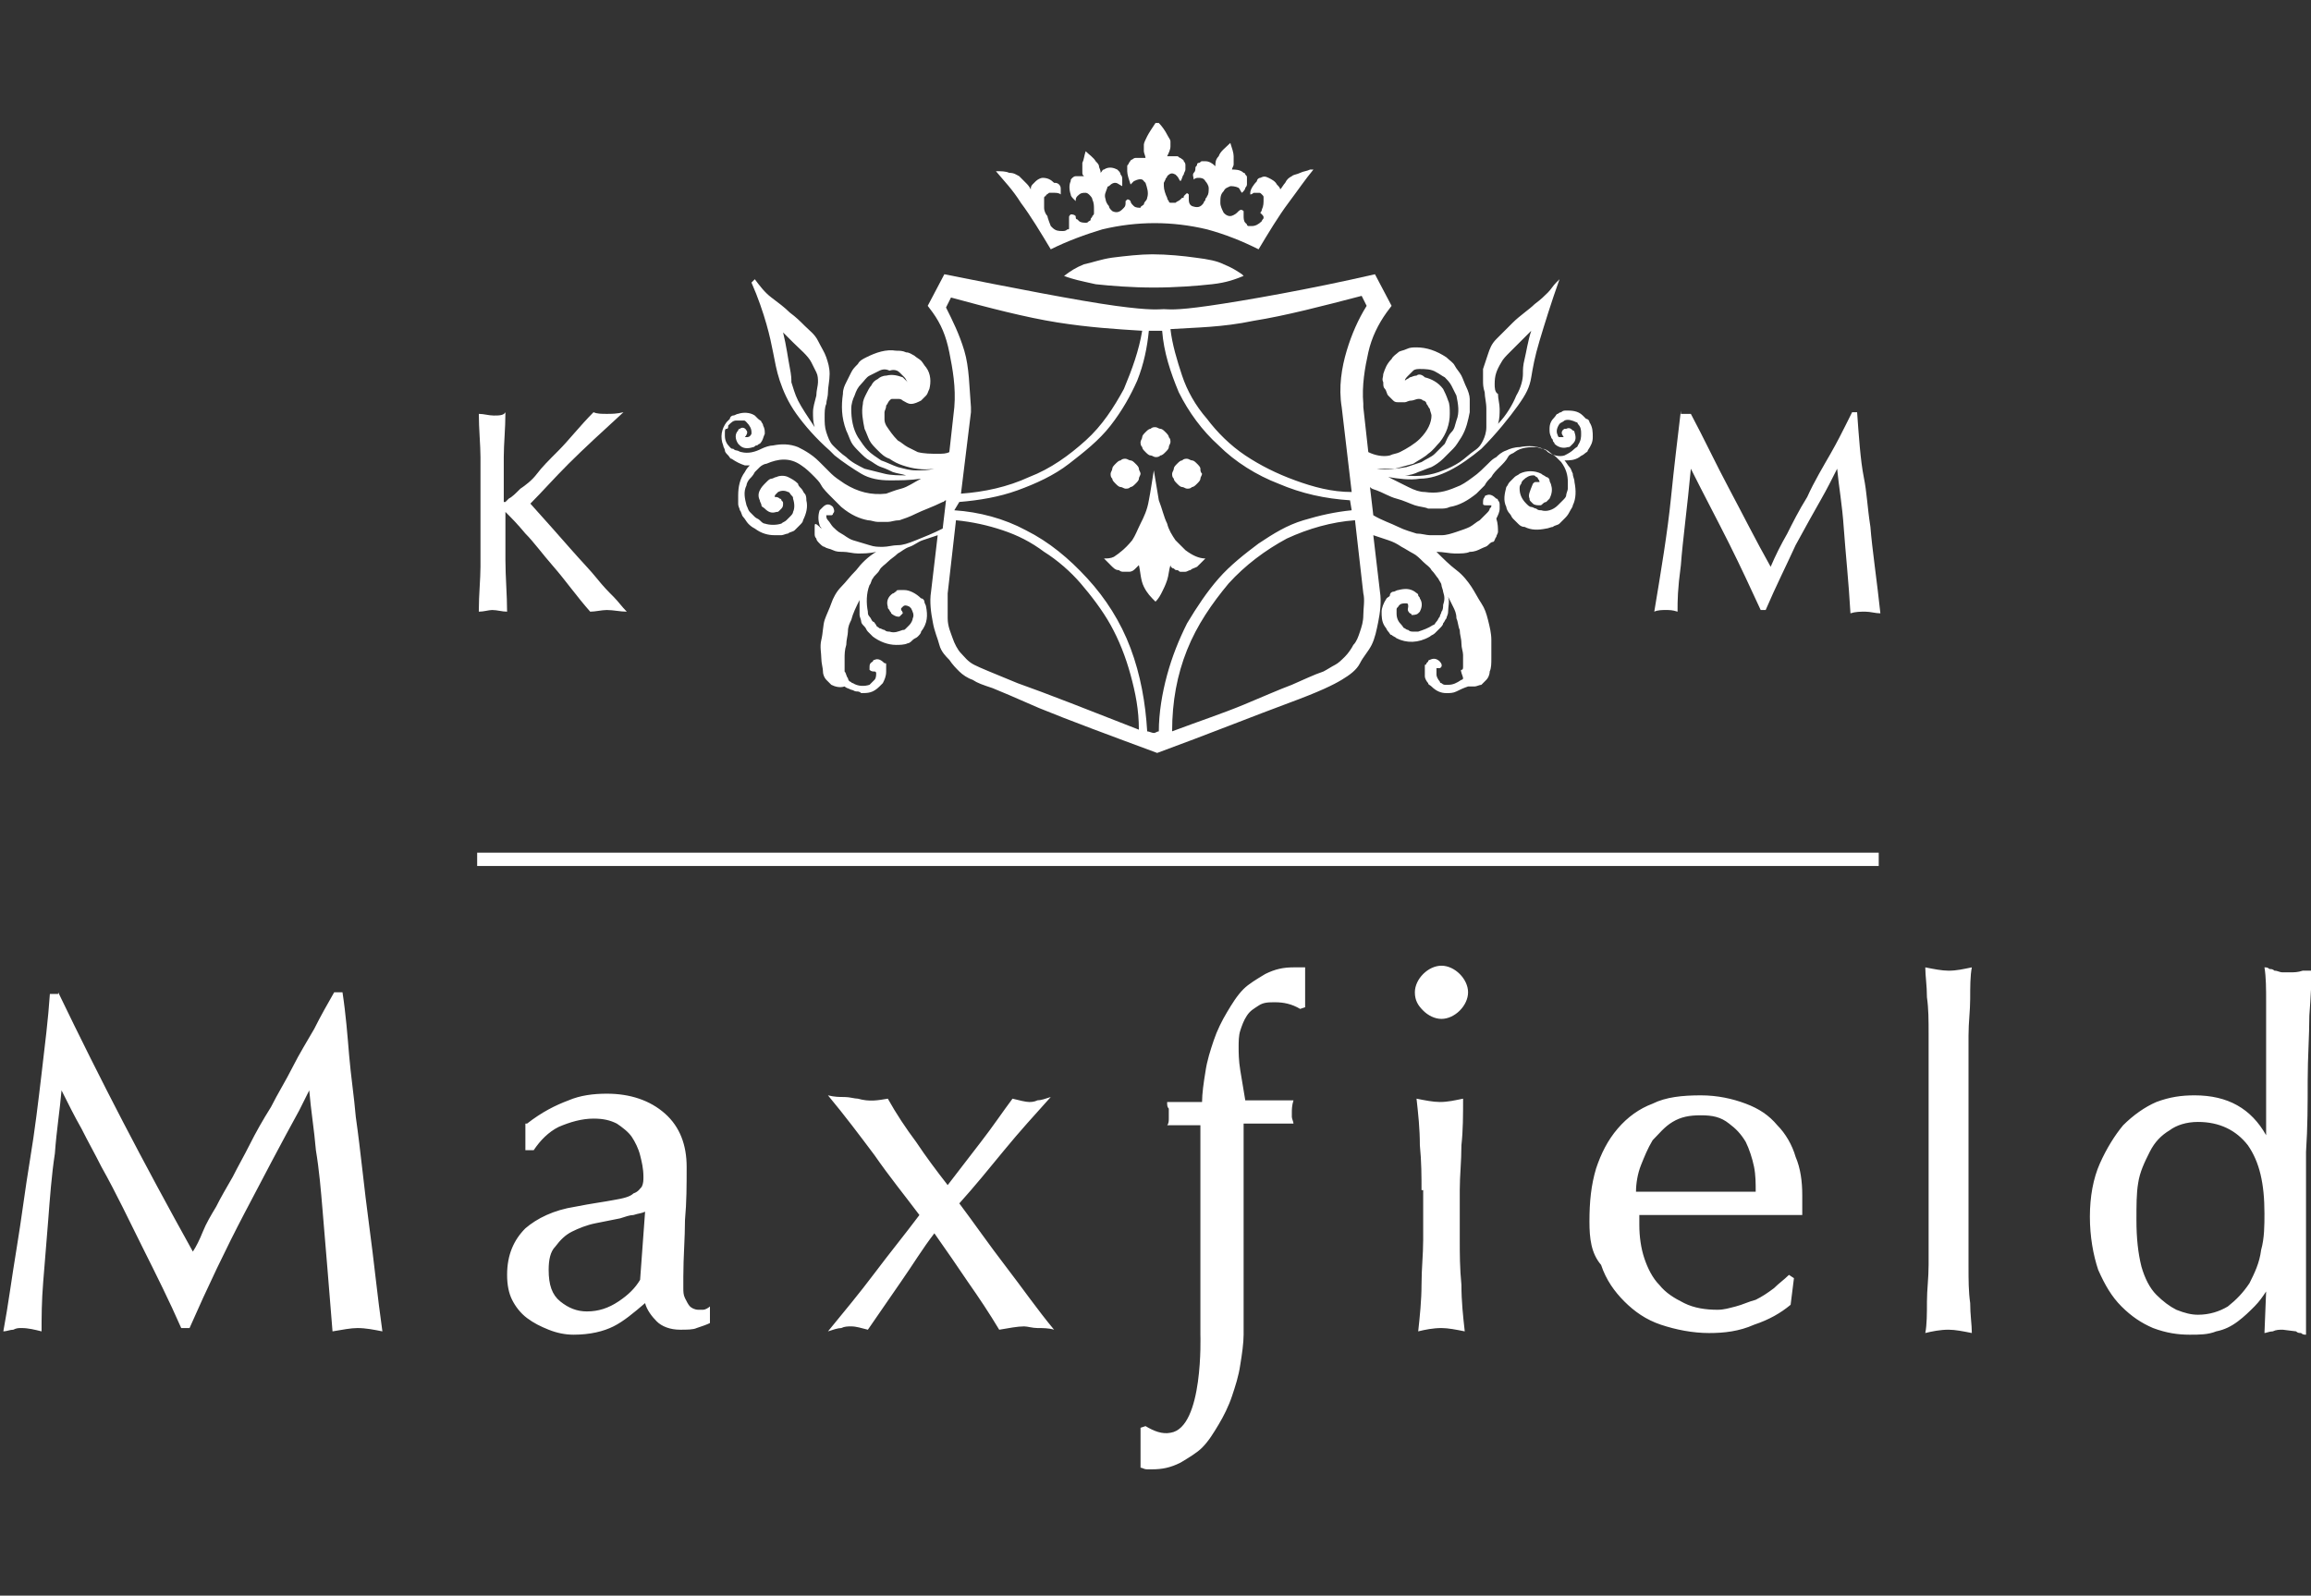 <svg version="1.1" id="Layer_1" xmlns="http://www.w3.org/2000/svg" x="0" y="0" viewBox="0 0 139 96" xml:space="preserve"><rect x="0" y="0" width="139" height="96" fill="#333333" stroke="none"/><style type="text/css">.st1{fill:#fff;fill-rule:evenodd;clip-rule:evenodd}</style><path d="M28.8 36.8c.3 0 .6-.1.8-.1.3 0 .6.1.9.1 0-1-.1-2.1-.1-3.1v-2.9c.4.4.7.7 1.2 1.3.5.5 1 1.2 1.7 2s1.4 1.8 2.2 2.7c.3 0 .7-.1 1-.1.4 0 .8.1 1.2.1-.3-.3-.5-.6-.8-.9-.3-.3-.6-.6-1-1.1-.4-.5-.9-1-1.6-1.8-.7-.8-1.5-1.7-2.4-2.7.7-.7 1.4-1.5 2.3-2.4.9-.9 2.1-2 3.3-3.1-.4.1-.7.1-1 .1-.3 0-.6 0-.8-.1-.8.8-1.5 1.7-2.1 2.3s-1 1-1.3 1.4-.7.7-1 .9c-.3.3-.5.5-.7.6l-.2.2h-.1v-2.7c0-.8.1-1.7.1-2.7-.1.2-.4.2-.7.2-.3 0-.6-.1-.9-.1 0 .9.1 1.9.1 2.6v6.6c0 .7-.1 1.7-.1 2.6v.1zm72.3-12.1c-.2 1.7-.4 3.3-.6 5.3s-.6 4.4-1 6.8c.2-.1.5-.1.7-.1.2 0 .4 0 .7.1 0-.7 0-1.3.2-2.8.1-1.4.4-3.6.6-5.8.8 1.6 1.6 3.1 2.3 4.5.7 1.4 1.3 2.7 1.9 4h.3c.6-1.4 1.3-2.8 1.8-3.9.6-1.1 1.1-2 1.5-2.7.4-.7.7-1.3 1-1.9.1 1.1.3 2.1.4 3.6.1 1.4.3 3.3.4 5.1.3-.1.6-.1.9-.1.3 0 .6.1.9.1-.2-1.9-.5-3.9-.6-5.2-.2-1.3-.2-2-.4-3s-.3-2.5-.4-3.9h-.3l-.4.8c-.2.4-.5 1-.9 1.7s-1 1.7-1.4 2.6c-.5.8-.9 1.6-1.2 2.2-.4.7-.7 1.3-1 2-.9-1.6-1.7-3.2-2.5-4.7s-1.5-3-2.3-4.5h-.6z" fill="#fff"/><path class="st1" d="M56 35.6c-.1.6 0 1.3.1 1.8.1.6.3 1 .4 1.4s.4.7.6.9c.2.3.4.5.6.7.2.2.5.4.8.5.3.2.6.3 1.2.5.5.2 1.2.5 2.8 1.2 1.7.7 4.4 1.7 7.1 2.7 3-1.1 6-2.3 7.9-3 1.9-.7 2.7-1.1 3.2-1.4s.9-.6 1.1-1 .5-.7.7-1.1c.2-.4.3-.9.4-1.4s.2-1.2.1-1.8l-.4-3.4.9.3c.3.1.5.2.8.4.2.1.5.3.7.4s.4.3.6.5.4.3.5.5c.2.2.3.4.4.5.1.2.2.3.2.4 0 .1.1.3.1.4.1.3.1.5 0 .8 0 .1 0 .3-.1.4 0 .1-.1.2-.1.3-.1.1-.1.2-.2.3-.1.1-.1.2-.2.2-.3.2-.6.3-.9.4H85c-.1 0-.2 0-.3-.1-.1 0-.2-.1-.2-.1-.1 0-.1-.1-.2-.2-.2-.2-.3-.4-.3-.7v-.2c0-.1 0-.1.1-.2.1-.2.3-.2.4-.2h.1c.1 0 .1.1.1.2s-.1.2.1.4c0 0 .1 0 .1.1.1 0 .3 0 .4-.1l.1-.1c.1-.2.2-.5 0-.8 0-.1-.1-.1-.1-.2s-.1-.1-.2-.2c-.3-.2-.6-.2-1-.1-.1 0-.2.1-.3.1s-.2.1-.2.2-.1.1-.2.2c-.2.3-.3.6-.3.8 0 .3 0 .6.2.9.1.1.1.2.2.3s.1.2.2.2c.1.1.2.1.3.2.6.3 1.3.3 2-.1.1-.1.2-.1.3-.2l.3-.3c.1-.1.2-.2.2-.3.1-.1.1-.2.2-.3 0-.1.1-.2.1-.4 0-.3.1-.6 0-.9l.3.6c.1.2.2.4.2.7.1.2.1.5.2.7 0 .3.1.5.1.8s.1.5.1.7v.7c0 .1 0 .2-.1.2s.1.4.1.5-.1.1-.1.1c-.3.2-.5.3-.8.3h-.2s-.1 0-.2-.1c-.1 0-.1-.1-.1-.1-.1-.1-.2-.3-.2-.4v-.4h.2c.2-.1.1-.3 0-.4-.2-.2-.4-.2-.6-.1 0 0-.1 0-.1.1l-.1.1s0 .1-.1.1v.7c0 .1.1.3.2.4 0 .1.1.1.2.2.3.3.6.4.9.4.2 0 .4 0 .6-.1.2-.1.4-.2.7-.3h.4c.1 0 .3-.1.4-.1l.3-.3c.1-.1.2-.3.2-.5.1-.2.1-.5.1-.8v-1.1c0-.4-.1-.8-.2-1.2s-.2-.7-.4-1c-.2-.3-.4-.7-.6-1s-.5-.7-.9-1-.8-.7-1.2-1.1c.4 0 .8.1 1.1.1.4 0 .7 0 .9-.1.3 0 .5-.1.7-.2.2-.1.3-.1.4-.2.1-.1.2-.2.3-.2s.1-.2.2-.3c0-.1.1-.2.1-.3 0-.2 0-.5-.1-.8.1-.2.2-.4.2-.6v-.2c0-.1 0-.2-.1-.3 0 0 0-.1-.1-.1-.2-.2-.4-.3-.6-.2 0 0-.1 0-.1.1-.1.1-.1.2-.1.4 0 .1.1.1.2.1h.3c0 .1 0 .1-.1.2 0 .1-.1.2-.2.3l-.4.4c-.2.1-.4.3-.6.4s-.5.2-.8.3c-.3.1-.6.2-.9.2H86c-.2 0-.5-.1-.8-.1-.3-.1-.7-.2-1.1-.4-.4-.2-1-.4-1.5-.7l-.2-1.7c.1.1.1.1.4.2s.8.4 1.2.5.8.3 1.1.4c.3.1.6.1.8.2h.7c.2 0 .4 0 .6-.1.6-.1 1.1-.4 1.6-.8l.5-.5c.1-.2.2-.3.4-.5.1-.2.3-.4.5-.6s.4-.4.5-.6.3-.2.4-.3c.4-.3.9-.3 1.3-.3.1 0 .3.1.4.1.1 0 .3.1.4.2s.3.2.4.3l.3.3c.3.4.4.8.4 1.2v.4c0 .1-.1.3-.1.4s-.1.2-.2.3l-.3.3c-.3.3-.7.4-1 .3-.1 0-.2 0-.3-.1-.1 0-.2-.1-.3-.1s-.2-.1-.3-.2c-.3-.3-.4-.6-.4-.9 0-.1 0-.2.1-.3 0-.1.1-.2.1-.2.2-.2.4-.3.6-.3.1 0 .1 0 .2.1.1 0 .1.1.1.1s.1.1.1.2h-.2c-.1 0-.1 0-.2.1-.2.5-.3.7-.2.9 0 .1 0 .1.1.2l.1.1c.1.1.3.1.4.1.1 0 .1 0 .2-.1s.2-.1.2-.1l.2-.2c.1-.2.2-.5.1-.8 0-.1-.1-.2-.1-.3s-.1-.2-.2-.2c-.1-.1-.2-.1-.3-.2-.4-.2-.9-.2-1.3 0-.1.1-.2.1-.3.2l-.3.3c-.1.1-.1.2-.2.3-.1.4-.2.8 0 1.2 0 .1.1.3.2.4.1.1.1.2.2.3l.3.3c.1.1.2.2.4.2.4.2.8.2 1.3.1.1 0 .3-.1.4-.1.1-.1.3-.1.4-.2l.3-.3c.1-.1.2-.2.3-.4s.2-.3.2-.4c.2-.4.2-.9.1-1.4 0-.2-.1-.3-.1-.5-.1-.2-.1-.3-.2-.4-.1-.1-.2-.3-.3-.4.3 0 .6 0 .9-.2.1-.1.2-.1.3-.2.1-.1.2-.1.2-.2.2-.3.3-.5.3-.8 0-.3 0-.6-.2-.9 0-.1-.1-.2-.2-.2l-.2-.2c-.3-.3-.7-.3-1-.3-.1 0-.2 0-.3.1-.1 0-.2.1-.2.1-.1 0-.1.1-.2.2-.2.2-.3.4-.3.7 0 .2 0 .3.1.5 0 .1.1.1.1.2s.1.1.1.2c.2.2.5.3.8.2.1 0 .1 0 .2-.1l.1-.1c.2-.2.2-.4.1-.7 0-.1-.1-.1-.1-.1-.1-.1-.2-.2-.4-.1h-.1c-.2.1-.2.3-.1.4 0 0 0 .1.1.1h-.3s-.1 0-.1-.1c-.1-.2-.1-.4.1-.7.1-.1.2-.1.3-.2.2-.1.5 0 .7.1.1 0 .1.1.1.1.2.2.2.4.2.6 0 .2 0 .4-.2.7 0 .1-.1.1-.2.2-.2.2-.4.3-.6.4-.3.1-.7 0-1-.2l-.1-.1c-.5-.3-1.1-.3-1.6-.2-.3 0-.6.1-.8.2-.3.1-.5.3-.6.4-.2.1-.3.2-.5.4s-.6.6-.9.8c-.4.3-.7.5-1 .6-.7.3-1.2.4-1.9.3-.3 0-.6-.1-1-.3l-1.2-.6c.6.1 1.3.2 1.9.1.6 0 1.2-.2 1.8-.5.6-.3 1.3-.8 1.9-1.3.9-.9 1.7-1.9 2.2-2.6.5-.7.7-1.1.8-1.7s.2-1.2.5-2.2c.3-1 .7-2.3 1.2-3.7l-.2.2c-.2.2-.3.4-.5.6-.2.2-.4.4-.8.7-.3.3-.9.7-1.3 1.1l-1 1c-.3.3-.4.6-.5.9l-.3.9v.7c0 .2 0 .4.1.7 0 .3.1.6.1 1v1.1c0 .3-.1.6-.2.8-.1.2-.2.4-.5.6s-.6.5-.9.7-.7.4-1 .5c-.7.3-1.5.4-2.3.3.3 0 .6-.1.8-.2.3-.1.5-.2.8-.3.2-.1.5-.3.7-.5l.6-.6c.2-.2.3-.4.5-.7.3-.5.4-1 .5-1.5V24c0-.2-.1-.5-.2-.7-.1-.2-.2-.5-.3-.7-.1-.2-.3-.4-.4-.6s-.3-.3-.5-.5c-.6-.4-1.2-.6-1.8-.6-.2 0-.4 0-.6.1-.2.1-.4.1-.5.2s-.3.2-.4.4c-.3.3-.4.6-.5.9 0 .2-.1.3 0 .5 0 .2 0 .3.1.4.1.1.1.3.2.4l.3.3c.1.1.2.1.3.1h.4c.1 0 .2-.1.4-.1.1 0 .3-.1.4-.1.1 0 .2 0 .3.1.1 0 .2.1.2.2.1.1.1.2.2.3 0 .1.1.3.1.4 0 .4-.2.9-.7 1.4-.3.3-.8.6-1.2.8-.2.1-.4.1-.6.2-.4.1-.9 0-1.3-.2l-.3-2.7v-.2c-.1-1.1.1-2.2.3-3.1.2-.9.6-1.7 1.1-2.4l.3-.4-1-1.9c-3.9.9-7.9 1.6-10 1.9-2.1.3-2.4.2-2.7.2-.3 0-.7.1-2.9-.2-2.2-.3-6.3-1.1-10.3-1.9l-1 1.9.3.4c.5.7.8 1.4 1 2.4.2 1 .4 2.1.3 3.3l-.3 2.7c-.2.1-.4.1-.7.1-.4 0-.8 0-1.2-.1l-.6-.3c-.2-.1-.4-.3-.6-.4-.3-.3-.5-.6-.7-.9-.1-.2-.1-.3-.1-.4v-.4c0-.1.1-.2.1-.4.1-.1.1-.2.2-.3.1-.1.1-.1.2-.1h.3c.1 0 .2 0 .3.1.2.1.3.2.5.2s.4-.1.6-.2l.3-.3c.1-.1.1-.2.2-.4.1-.4.1-.9-.2-1.3-.1-.1-.2-.3-.3-.4-.1-.1-.3-.2-.4-.3-.2-.1-.3-.2-.5-.2-.2-.1-.4-.1-.6-.1-.6-.1-1.2.1-1.8.4-.2.1-.4.2-.5.4-.2.2-.3.3-.4.5l-.3.6c-.1.2-.2.4-.2.7-.1.7-.1 1.4.2 2.2.1.2.2.5.3.7.1.2.3.4.5.6.2.2.4.4.6.5s.4.3.7.4.5.2.7.3c.3.1.5.1.8.2-.4 0-.9 0-1.3-.1l-1.2-.3c-.4-.2-.8-.4-1.1-.7-.3-.2-.6-.5-.8-.7-.2-.2-.3-.5-.4-.8-.1-.3-.1-.6-.1-.9 0-.3 0-.6.1-.8 0-.2.1-.4.1-.7 0-.3.1-.7.1-1.1 0-.4-.1-.7-.2-1-.1-.3-.3-.6-.5-1s-.5-.6-.8-.9c-.3-.3-.5-.5-.9-.8-.3-.3-.7-.6-1.1-.9-.4-.3-.7-.7-1-1.1l-.2.2c.4.9.7 1.8.9 2.5.2.7.3 1.2.4 1.7.1.5.2 1.1.4 1.7.2.6.5 1.3 1 2s1.2 1.5 2 2.2l.3.3c.5.4 1.1.8 1.6 1.1s1.1.4 1.7.4c.6 0 1.2 0 1.9-.1-.4.2-.8.5-1.2.6-.4.1-.6.2-.9.3-.9.1-1.7-.1-2.5-.6-.3-.2-.6-.4-.8-.6l-.6-.6c-.2-.2-.4-.4-.7-.6s-.5-.3-.7-.4c-.5-.2-1-.2-1.5-.1-.2 0-.5.1-.7.2-.4.2-.8.3-1.2.2-.1 0-.2-.1-.3-.1-.1 0-.2-.1-.2-.1-.1 0-.1 0-.2-.1-.2-.2-.3-.4-.3-.7V26c0-.1 0-.2.1-.2s.1-.1.1-.2c.2-.2.3-.3.5-.3h.4c.1 0 .1 0 .2.1.2.2.3.4.3.6v.1c-.1.2-.2.2-.3.2h-.1c.1-.1.2-.3.1-.4-.1-.2-.3-.2-.4-.1 0 0-.1 0-.1.1-.2.2-.2.5 0 .8l.1.1c.2.2.5.2.8.1.1 0 .1-.1.2-.1s.1-.1.2-.1c.2-.2.2-.4.3-.6 0-.2 0-.3-.1-.5 0-.1-.1-.2-.1-.2 0-.1-.1-.1-.2-.2l-.2-.2c-.3-.2-.7-.2-1-.1-.1 0-.2.1-.3.1-.1 0-.2.1-.2.2l-.2.2c-.3.4-.4.9-.2 1.4 0 .1.1.2.1.3 0 .1.1.2.2.3.1.1.1.2.2.2.3.2.5.3.8.4h.3c-.1.1-.2.2-.3.4-.3.4-.4.9-.4 1.4v.5c0 .2.1.3.1.4.1.1.1.3.2.4.1.1.2.3.3.4s.2.2.4.3c.4.3.8.4 1.2.4h.4c.1 0 .3-.1.4-.1.1-.1.3-.1.4-.2l.3-.3c.1-.1.2-.2.2-.3.2-.4.3-.8.2-1.2 0-.1 0-.3-.1-.4s-.1-.2-.2-.3c-.1-.1-.2-.2-.2-.3-.2-.2-.4-.3-.6-.4-.2-.1-.5-.1-.7 0-.1 0-.2.1-.3.1-.1 0-.2.1-.3.2-.2.2-.3.3-.4.5-.1.2-.1.4 0 .6 0 .1.1.2.1.3 0 .1.1.1.2.2.2.2.4.3.7.2.1 0 .1 0 .2-.1l.1-.1c.1-.1.1-.2.1-.3 0-.1 0-.1-.1-.2 0-.1-.1-.1-.1-.1-.1-.1-.2-.1-.3-.1 0-.1 0-.1.1-.2l.1-.1c.2-.1.4-.1.6 0 .1 0 .1.1.2.2s.1.1.1.2c.1.3.1.6 0 .8 0 .1-.1.2-.2.3l-.2.2c-.1.1-.2.1-.3.2-.3.1-.7.1-1 0-.1 0-.2-.1-.3-.2-.1-.1-.2-.1-.3-.2l-.3-.3c-.1-.1-.1-.2-.2-.4-.1-.4-.2-.8 0-1.2 0-.1.1-.3.2-.4.1-.1.2-.2.3-.4l.3-.3c.1-.1.3-.2.4-.2.7-.3 1.4-.4 2.1.1.3.2.5.4.8.7.1.1.3.3.4.5s.4.5.6.7l.6.6c.6.5 1.1.7 1.6.8.2 0 .4.1.6.1h.6c.2 0 .4-.1.7-.1.3-.1.6-.2 1-.4s1-.4 1.6-.7c.1 0 .1-.1.2-.1l-.2 1.7c-.6.3-1.1.5-1.6.7-.5.2-.8.3-1.1.3s-.6.1-.9.1c-.3 0-.5 0-.8-.1-.3-.1-.7-.2-1-.3-.3-.1-.5-.3-.7-.4-.2-.1-.4-.3-.5-.4-.1-.1-.2-.3-.3-.4-.1-.1-.1-.2-.1-.3h.3s.1 0 .1-.1c.1-.1.1-.2 0-.4-.2-.2-.4-.2-.6 0l-.2.2c-.1.3-.1.6 0 .9 0 .1.1.1.1.2-.4-.4-.4-.3-.4-.1v.4c0 .1 0 .2.1.3 0 .1.1.2.2.3.1.1.2.2.3.2.1.1.3.1.5.2s.4.1.6.1c.3 0 .6.1.9.1.3 0 .7 0 1.1-.1-.5.3-.9.7-1.2 1.1-.4.4-.6.7-.9 1s-.5.7-.6 1-.3.7-.4 1-.1.8-.2 1.2 0 .8 0 1.1.1.6.1.8.1.4.2.5l.3.3c.2.1.5.2.8.1.1.1.2.1.4.2.1 0 .2.1.3.1.1 0 .2 0 .3.1.4 0 .7 0 1.1-.4l.2-.2c.1-.2.2-.4.2-.7V40c0-.1 0-.1-.1-.1-.2-.2-.4-.3-.6-.2 0 0-.1 0-.1.1-.2.1-.2.2-.2.4v.1c.1.1.2.1.3.1.1 0 .1.1.1.1 0 .1 0 .3-.1.4l-.1.1-.1.1-.1.1c-.3.1-.7.1-1-.1-.1 0-.1-.1-.2-.1 0 0-.1-.1-.1-.2-.1-.1-.1-.3-.2-.4v-.8c0-.2 0-.5.1-.8 0-.3.1-.6.1-.8 0-.3.1-.5.2-.7.1-.4.3-.8.5-1.2v.9c0 .1.1.3.1.4 0 .1.1.2.2.3.1.1.1.2.2.3l.3.3c.4.3.9.5 1.4.5.2 0 .5 0 .7-.1.1 0 .2-.1.3-.2s.2-.1.3-.2c.1-.1.2-.2.2-.3.4-.5.4-1 .3-1.5 0-.1-.1-.2-.1-.3 0-.1-.1-.2-.2-.2-.3-.3-.7-.5-1-.5h-.3c-.1 0-.2 0-.2.1-.1 0-.1.1-.2.1-.3.2-.4.5-.3.8 0 .1 0 .1.1.2 0 .1.1.1.1.2.1.1.3.2.4.2h.1l.2-.2s0-.1-.1-.2v-.1l.1-.1c.1-.1.2-.1.4 0l.1.1c.1.2.2.4.1.6 0 .1-.1.3-.2.4l-.2.2c-.1.1-.1.1-.2.1-.3.1-.5.2-.8.1-.1 0-.2 0-.3-.1-.1 0-.2-.1-.3-.1-.1-.1-.2-.1-.2-.2-.1-.1-.1-.2-.2-.2-.1-.1-.1-.2-.2-.3s-.1-.2-.1-.3c-.1-.5-.1-1.1.1-1.6.1-.1.1-.3.2-.4.1-.2.3-.3.4-.5s.3-.3.5-.5.4-.3.6-.5c.2-.1.4-.3.7-.4s.5-.3.8-.4l.9-.3-.4 3.4zm1.7-5.4c1.2-.1 2.4-.3 3.5-.7s2.2-.9 3.1-1.6c.9-.7 1.8-1.4 2.5-2.3.7-.9 1.2-1.8 1.6-2.7.4-1 .6-2 .7-3h.8c.1 1.3.5 2.5 1 3.7.6 1.2 1.4 2.3 2.4 3.2 1 1 2.3 1.8 3.6 2.3 1.4.6 2.8.9 4.3 1l.1.6c-1 .1-1.9.3-2.9.6s-1.8.8-2.7 1.4c-.8.6-1.7 1.3-2.4 2.1s-1.3 1.7-1.9 2.7c-.5 1-.9 2-1.2 3.1-.3 1.1-.5 2.3-.5 3.4-.1 0-.2.1-.3.1-.1 0-.3-.1-.4-.1-.1-1.7-.4-3.4-1-5s-1.5-3-2.6-4.2c-1.1-1.2-2.3-2.2-3.7-2.9-1.3-.7-2.8-1.1-4.3-1.2l.3-.5zm27.5-7.6c-.2 0-.3.1-.4.1-.1.1-.2.1-.3.2 0-.1.1-.2.2-.3l.3-.3c.1-.1.3-.1.4-.1.3 0 .7 0 1 .2.2.1.3.2.5.3.1.1.3.3.4.5l.3.6c.1.5.2 1 0 1.5-.1.3-.1.5-.3.7s-.3.5-.4.7l-.6.6c-.2.2-.5.3-.8.5l-.9.3c-.6.1-1.2.2-1.8.1h1.1c.4-.1.7-.2 1.1-.3.3-.2.7-.4.9-.6.3-.2.5-.5.7-.7.4-.5.6-1.1.6-1.7 0-.3 0-.6-.1-.8-.1-.3-.2-.5-.3-.7-.3-.4-.7-.6-1.1-.7-.2-.2-.4-.2-.5-.1zm4.7.5c0-.5.1-.8.4-1.3.1-.2.3-.4.5-.6l.6-.6.7-.7c-.2.6-.3 1.3-.4 1.7-.1.4-.1.6-.1.9 0 .3-.1.8-.4 1.3-.2.5-.6 1.2-1.1 1.7.1-.3.1-.6.1-.9 0-.3-.1-.6-.1-.9-.2-.1-.2-.4-.2-.6zm-35.8-.7l.3.3c.1.1.1.2.2.3l-.3-.3c-.3-.1-.6-.2-1-.1-.2 0-.4.1-.5.2-.2.1-.3.2-.4.4-.1.1-.2.3-.3.5-.1.2-.2.4-.2.6-.1.5 0 1 .1 1.5.1.2.2.5.3.7s.3.4.5.6c.2.2.4.4.7.5.3.2.5.3.8.4.6.2 1.2.3 1.9.2-.4.1-.7.1-1.1.1-.4 0-.7-.1-1.1-.2-.3-.1-.7-.3-1-.4-.3-.2-.6-.4-.8-.6-.2-.2-.4-.5-.6-.8-.3-.5-.4-1.1-.4-1.7 0-.3.1-.6.2-.8.1-.3.2-.5.4-.7.2-.2.3-.4.5-.5l.6-.3c.2-.1.4-.1.6 0 .3-.1.5 0 .6.1zm-5.2 2.4c0 .3 0 .6.1.9-.4-.6-.8-1.2-1-1.6s-.3-.8-.4-1.1c0-.2 0-.4-.1-.9s-.2-1.3-.4-2.1l.6.6c.4.4.9.8 1.1 1.2l.3.6c.1.2.1.4.1.6 0 .2-.1.5-.1.8-.1.4-.2.7-.2 1zm29 4.1c-1.1-.4-2.1-.9-3-1.5-.9-.6-1.7-1.4-2.3-2.2-.7-.8-1.2-1.7-1.5-2.6s-.6-1.9-.7-2.8c1.5-.1 3.1-.1 5-.5 1.9-.3 4.2-.9 6.5-1.5l.3.6c-.5.8-.9 1.7-1.2 2.7-.3 1-.5 2.2-.3 3.4l.6 5.1c-1.2 0-2.3-.3-3.4-.7zm-10.3-5.5c-.6 1.1-1.3 2.2-2.3 3.1-1 .9-2.1 1.7-3.4 2.2-1.3.6-2.7.9-4.1 1l.6-4.9v-.3c-.1-1.2-.1-2.4-.4-3.4-.3-1-.7-1.8-1.1-2.6l.3-.6c2.2.6 4.5 1.2 6.4 1.5 1.9.3 3.5.4 5.1.5-.2 1.2-.6 2.3-1.1 3.5zm3.8 15.7c.6-1.5 1.5-2.8 2.5-4 1-1.1 2.2-2 3.5-2.7 1.3-.6 2.7-1 4.1-1.1l.5 4.4c.1.4 0 .9 0 1.3s-.1.7-.2 1c-.1.3-.2.6-.4.8-.1.2-.3.5-.5.7-.2.2-.4.4-.6.5-.2.1-.5.3-.7.4-.6.2-1.2.5-1.9.8-.8.3-1.7.7-2.9 1.2s-2.7 1-4.3 1.6c0-1.8.3-3.4.9-4.9zm-11.1-7.2c.9.3 1.7.7 2.5 1.3.8.5 1.6 1.2 2.2 1.9s1.3 1.6 1.8 2.5c.5.9.9 1.9 1.2 3 .3 1.1.5 2.1.5 3.3-2.8-1.1-5.6-2.2-7.3-2.8-1.7-.7-2.2-.9-2.6-1.1-.4-.2-.6-.5-.8-.7s-.4-.6-.5-.9c-.1-.3-.3-.7-.3-1.2v-1.5l.5-4.4c1 .1 1.9.3 2.8.6z"/><path class="st1" d="M69.9 35.6c.1-.2.2-.4.3-.7.1-.3.1-.6.2-.9 0 .1.1.2.2.2.1.1.1.1.2.1s.1.1.2.1h.3c.1 0 .2-.1.3-.1.1-.1.2-.1.4-.2l.5-.5c-.4 0-.8-.2-1.2-.5l-.6-.6c-.2-.3-.4-.6-.5-1-.2-.4-.3-.9-.5-1.4l-.3-1.8c-.1.6-.2 1.3-.3 1.8-.1.6-.3 1-.5 1.4-.2.4-.3.7-.5 1-.4.5-.8.8-1.1 1-.2.1-.4.1-.6.1l.5.5c.2.2.3.2.4.2.1.1.2.1.3.1h.3c.2 0 .3-.1.4-.2l.2-.2c.1.4.1.9.3 1.3.2.4.4.6.7.9.2-.2.3-.4.4-.6zm.4-9.3c0-.1-.1-.2-.2-.3-.1-.1-.2-.2-.3-.2-.1 0-.2-.1-.3-.1-.1 0-.2 0-.3.1-.1 0-.2.1-.3.2s-.2.2-.2.3-.1.2-.1.3c0 .1 0 .2.1.3 0 .1.1.2.2.3.1.1.2.2.3.2s.2.1.3.1.2 0 .3-.1c.1 0 .2-.1.3-.2s.2-.2.2-.3c0-.1.1-.2.1-.3s0-.2-.1-.3zm-1.8 1.9c0-.1-.1-.2-.2-.3-.1-.1-.2-.2-.3-.2-.1 0-.2-.1-.3-.1-.1 0-.2 0-.3.1-.1 0-.2.1-.3.2s-.2.2-.2.3c0 .1-.1.2-.1.3s0 .2.1.3c0 .1.1.2.2.3.1.1.2.2.3.2.1 0 .2.1.3.1s.2 0 .3-.1c.1 0 .2-.1.3-.2.1-.1.2-.2.2-.3 0-.1.1-.2.1-.3s-.1-.2-.1-.3zm3.7 0c0-.1-.1-.2-.2-.3-.1-.1-.2-.2-.3-.2-.1 0-.2-.1-.3-.1-.1 0-.2 0-.3.1-.1 0-.2.1-.3.2-.1.1-.2.2-.2.3s-.1.2-.1.3c0 .1 0 .2.1.3 0 .1.1.2.2.3s.2.2.3.2.2.1.3.1c.1 0 .2 0 .3-.1.1 0 .2-.1.3-.2.1-.1.2-.2.2-.3 0-.1.1-.2.1-.3-.1-.1-.1-.2-.1-.3zm-5.3-12.7c-.7.1-1.2.3-1.7.4-.5.2-.8.4-1.2.7.5.2 1 .3 1.9.5.9.1 2.2.2 3.5.2s2.6-.1 3.5-.2 1.4-.3 1.9-.5l-.1-.1c-.3-.2-.6-.4-1.1-.6-.4-.2-.9-.3-1.7-.4-.7-.1-1.7-.2-2.6-.2-.7 0-1.6.1-2.4.2zm11.3-5.1c-.2.1-.4.1-.5.2-.2.1-.3.2-.4.4-.1.1-.2.3-.3.4 0-.1-.1-.2-.2-.3-.1-.2-.3-.3-.5-.4-.2-.1-.3-.1-.5 0-.1 0-.2.1-.2.2-.2.2-.4.5-.4.7v.1c.1 0 .2-.1.2-.1h.3c.1 0 .1 0 .2.1s.1.1.1.2v.1c0 .2 0 .4-.1.6 0 .1-.1.2-.1.2.2.2.2.2.2.3 0 .1-.1.1-.1.2-.2.2-.4.3-.6.3h-.2s-.1 0-.1-.1l-.1-.1c-.1-.1-.1-.3-.1-.4v-.3c-.1-.1-.2-.1-.3 0l-.1.1c-.1.1-.3.2-.4.2-.2 0-.3-.1-.4-.2-.1-.2-.2-.4-.2-.6 0-.3 0-.5.2-.7.1-.2.2-.2.4-.3.1 0 .3 0 .5.1.1.1.1.2.2.3.1-.1.2-.2.2-.3.1-.1.1-.2.1-.2v-.4c0-.1 0-.1-.1-.2 0-.1-.1-.1-.1-.1-.2-.2-.5-.2-.7-.2 0-.1.1-.2.1-.3v-.5c0-.2-.1-.5-.2-.8-.3.3-.6.5-.7.8-.2.2-.2.4-.2.6-.2-.2-.4-.3-.6-.3h-.2c-.1 0-.1.1-.2.1s-.1.1-.1.1c0 .1-.1.1-.1.2s0 .2-.1.3 0 .3 0 .4c.1-.1.2-.1.3-.1.1 0 .3 0 .4.2.1.1.2.3.2.4 0 .2 0 .4-.1.5 0 .1-.1.1-.1.2s-.1.1-.1.2c-.2.3-.4.3-.7.2-.2-.1-.2-.3-.2-.5v-.2c-.1-.1-.1-.1-.2 0l-.1.1c0 .1 0 .1-.1.1l-.1.1c-.1.1-.2.1-.3.2h-.3s-.1 0-.1-.1c0 0-.1-.1-.1-.2-.1-.2-.2-.5-.2-.7V11l.1-.2c0-.1.1-.1.1-.2.2-.2.3-.2.5-.1l.1.1c.1.1.1.2.2.3.1-.1.1-.3.2-.4 0-.1.1-.2.1-.3v-.3c0-.1-.1-.2-.1-.2 0-.1-.1-.1-.2-.2-.1 0-.1-.1-.2-.1h-.6c.1-.2.2-.4.2-.6v-.3c0-.1-.1-.2-.2-.4s-.3-.5-.5-.7h-.2c-.2.3-.4.6-.5.8-.1.2-.2.4-.2.5v.4c0 .1.1.3.1.4h-.6c-.1 0-.2.1-.2.1-.1 0-.1.1-.2.2 0 .1-.1.1-.1.2v.3c0 .2.1.5.2.8l.1-.1.1-.1c.2-.1.5-.2.6 0l.1.1c.1.3.2.6.1.9 0 .1-.1.2-.1.2s-.1.1-.1.2c-.1.1-.2.1-.2.2-.1 0-.3 0-.4-.1l-.1-.1s-.1-.1-.1-.2c-.1-.1-.1-.1-.2-.1l-.1.1v.1c0 .1 0 .2-.1.3l-.1.1c-.2.2-.4.2-.6.1l-.1-.1s-.1-.1-.1-.2c-.1-.1-.2-.3-.2-.4-.1-.3 0-.4.1-.7 0-.1.1-.1.1-.1.2-.2.3-.2.4-.2.1 0 .2.1.4.2v-.4c0-.1 0-.2-.1-.3 0-.1-.1-.2-.1-.2l-.1-.1c-.2-.1-.5-.2-.8 0-.1 0-.1.1-.2.2 0-.2-.1-.3-.1-.4s-.1-.2-.2-.3c-.1-.2-.4-.4-.6-.6-.1.3-.1.5-.2.7v.5c0 .2 0 .2.1.3h-.5c-.1 0-.2.1-.2.1-.1.1-.1.1-.1.2-.1.2-.1.5 0 .8 0 .1.1.2.2.3l.1.1c0-.1 0-.2.1-.3.2-.2.3-.2.5-.2.1 0 .2.1.2.1.1.1.2.2.2.3.1.2.1.4.1.6v.2c0 .1 0 .1-.1.2 0 .1-.1.1-.1.2s-.1.1-.1.1c-.1.1-.1.1-.2.1s-.3 0-.4-.1l-.1-.1c-.1 0-.1-.1-.1-.2-.1-.1-.2-.1-.3-.1-.1.1-.1.1-.1.2v.6c0 .1 0 .1-.1.1-.1.1-.2.1-.3.1-.2 0-.4 0-.6-.2l-.1-.1s-.2-.5-.2-.6c-.1-.1-.2-.3-.2-.5v-.6s0-.1.1-.1c0-.1.1-.1.2-.2h.3c.1 0 .3 0 .4.1v-.3c0-.1 0-.2-.1-.3s-.2-.1-.3-.1c-.2-.2-.4-.3-.7-.3-.1 0-.3.1-.4.2l-.2.2c-.1.1-.1.2-.1.3-.1-.2-.2-.3-.3-.4l-.4-.4c-.2-.1-.3-.2-.6-.2-.2-.1-.5-.1-.8-.1.5.6 1 1.1 1.5 1.9.6.8 1.2 1.8 1.8 2.8 1-.5 2.1-.9 3.1-1.2 2.1-.5 4.2-.5 6.3 0 1.1.3 2.1.7 3.1 1.2.6-1 1.2-2 1.8-2.8.6-.8 1-1.4 1.5-2h-.2c-.2.1-.4.1-.6.2zM28.7 51.3H113v.8H28.7zM3.5 59.7c1.3 2.7 2.6 5.3 3.9 7.8 1.3 2.5 2.7 5.1 4.2 7.8.2-.3.4-.7.6-1.2.2-.5.5-1 .8-1.5.3-.6.6-1.1 1-1.8.3-.6.7-1.3 1-1.9.4-.8.8-1.5 1.3-2.3.4-.8.9-1.6 1.3-2.4.4-.8.9-1.6 1.3-2.3.4-.8.8-1.5 1.2-2.2h.5c.2 1.3.3 2.6.4 3.8.1 1.2.3 2.5.4 3.7.3 2.1.5 4.3.8 6.5.3 2.2.5 4.3.8 6.4-.5-.1-1-.2-1.5-.2-.4 0-.9.1-1.5.2-.1-1.3-.2-2.5-.3-3.7l-.3-3.6c-.1-1.2-.2-2.4-.4-3.6-.1-1.2-.3-2.4-.4-3.6l-.3.6-.3.6c-1.1 2-2.2 4.1-3.3 6.2-1.1 2.1-2.2 4.4-3.3 6.9h-.5c-.7-1.6-1.5-3.2-2.3-4.8-.8-1.6-1.6-3.3-2.5-4.9-.4-.8-.8-1.5-1.2-2.3-.4-.7-.8-1.5-1.2-2.3-.1 1.2-.3 2.4-.4 3.8-.2 1.3-.3 2.7-.4 4-.1 1.3-.2 2.5-.3 3.7-.1 1.2-.1 2.2-.1 3-.4-.1-.8-.2-1.2-.2-.2 0-.3 0-.5.1-.2 0-.4.1-.6.1.3-1.6.5-3.2.8-5 .3-1.8.5-3.5.8-5.3.3-1.8.5-3.5.7-5.2.2-1.7.4-3.3.5-4.8h.5zm28.2 7.9c.9-.7 1.7-1.1 2.5-1.4.7-.3 1.5-.4 2.3-.4 1.4 0 2.6.4 3.5 1.2.9.8 1.3 1.9 1.3 3.2 0 1.1 0 2.1-.1 3.2 0 1.1-.1 2.2-.1 3.4v.7c0 .2 0 .4.1.6.1.2.2.4.3.5.1.1.3.2.5.2h.3c.1 0 .3-.1.4-.2v1c-.2.1-.5.2-.8.3-.2.1-.6.1-1 .1-.6 0-1.1-.2-1.4-.5-.3-.3-.6-.7-.7-1.1-.7.6-1.3 1.1-1.9 1.4-.6.3-1.4.5-2.4.5-.5 0-1-.1-1.5-.3-.5-.2-.9-.4-1.3-.7-.4-.3-.7-.7-.9-1.1-.2-.4-.3-.9-.3-1.5 0-1.2.4-2.1 1.1-2.8.7-.6 1.7-1.1 3-1.3 1-.2 1.8-.3 2.3-.4.6-.1 1-.2 1.2-.4.3-.1.4-.3.5-.4.1-.2.1-.4.1-.6 0-.5-.1-.9-.2-1.3s-.3-.8-.5-1.1c-.2-.3-.6-.6-.9-.8-.4-.2-.8-.3-1.4-.3-.7 0-1.4.2-2.1.5-.6.3-1.1.8-1.5 1.4h-.5v-1.6zm7.1 5.3c-.2.1-.4.1-.7.2-.2 0-.5.1-.8.2l-1.5.3c-.5.1-1 .3-1.4.5-.4.2-.7.5-1 .9-.3.3-.4.8-.4 1.4 0 .9.2 1.5.7 1.9.5.4 1 .6 1.6.6.7 0 1.3-.2 1.9-.6.6-.4 1-.8 1.3-1.3l.3-4.1zm14.6-6.8c.5.9 1.1 1.8 1.7 2.6.6.9 1.2 1.7 1.9 2.6.7-.9 1.3-1.7 2-2.6.7-.9 1.3-1.8 1.9-2.6.4.1.8.2 1 .2.1 0 .3 0 .5-.1.2 0 .5-.1.8-.2-.9 1-1.9 2.1-2.8 3.2-.9 1.1-1.8 2.2-2.7 3.2.9 1.2 1.8 2.5 2.8 3.8 1 1.3 1.9 2.6 2.9 3.8-.3-.1-.7-.1-1-.1-.3 0-.6-.1-.8-.1-.4 0-.9.1-1.5.2-.6-1-1.2-1.9-1.9-2.9-.6-.9-1.3-1.9-2-2.9-.7.9-1.3 1.9-2 2.9s-1.3 1.9-2 2.9c-.4-.1-.7-.2-1-.2-.2 0-.4 0-.6.1-.2 0-.5.1-.8.2.9-1.1 1.9-2.3 2.8-3.5.9-1.2 1.8-2.3 2.7-3.5-.9-1.2-1.8-2.3-2.7-3.6-.9-1.2-1.8-2.4-2.8-3.6.4.1.7.1 1 .1.3 0 .6.1.8.1.7.2 1.2.1 1.8 0zm31.7-6.4c0-.4.2-.8.5-1.1.3-.3.7-.5 1.1-.5.4 0 .8.2 1.1.5.3.3.5.7.5 1.1 0 .4-.2.8-.5 1.1-.3.3-.7.5-1.1.5-.4 0-.8-.2-1.1-.5-.3-.3-.5-.6-.5-1.1zm.4 11.9c0-.8 0-1.7-.1-2.7 0-1-.1-1.9-.2-2.8.5.1 1 .2 1.4.2.5 0 .9-.1 1.4-.2 0 1 0 1.9-.1 2.8 0 1-.1 1.8-.1 2.7v3c0 .8 0 1.7.1 2.7 0 1 .1 1.9.2 2.8-.5-.1-1-.2-1.4-.2-.5 0-1 .1-1.4.2.1-.9.2-1.9.2-2.8 0-1 .1-1.8.1-2.7v-3zm10.1 1.9c0-1.2.1-2.2.4-3.2.3-.9.7-1.7 1.3-2.4.6-.7 1.3-1.2 2.1-1.5.8-.4 1.8-.5 2.9-.5 1 0 1.9.2 2.7.5.8.3 1.4.7 1.9 1.3.5.5.9 1.2 1.1 1.9.3.7.4 1.5.4 2.3v1.2h-9.8v.6c0 .7.1 1.4.3 2 .2.6.5 1.2.9 1.6.4.5.9.8 1.5 1.1.6.3 1.3.4 2 .4.4 0 .7-.1 1.1-.2.4-.1.8-.3 1.2-.4.4-.2.7-.4 1.1-.7.3-.3.6-.5.9-.8l.3.2-.2 1.6c-.6.5-1.3.9-2.2 1.2-.9.4-1.8.5-2.7.5-1 0-2-.2-2.9-.5-.9-.3-1.6-.8-2.2-1.4-.6-.6-1.1-1.3-1.4-2.2-.6-.7-.7-1.6-.7-2.6zm6.7-6.4c-.7 0-1.2.1-1.7.4-.5.3-.8.7-1.2 1.1-.3.5-.5 1-.7 1.5-.2.5-.3 1.1-.3 1.6h7.2c0-.5 0-1-.1-1.5s-.3-1.1-.5-1.5c-.3-.5-.6-.8-1-1.1-.5-.4-1-.5-1.7-.5zm13.7-.5v-4.4c0-.8 0-1.5-.1-2.2 0-.7-.1-1.3-.1-1.8.5.1 1 .2 1.4.2.5 0 .9-.1 1.4-.2-.1.5-.1 1.2-.1 1.9s-.1 1.4-.1 2.2v13.9c0 .8 0 1.5.1 2.2 0 .7.1 1.3.1 1.8-.5-.1-1-.2-1.4-.2-.5 0-1 .1-1.4.2.1-.5.1-1.2.1-1.9s.1-1.4.1-2.2v-9.5zm20.3 11.1c-.2.3-.4.6-.7.9-.3.3-.6.6-1 .9-.4.3-.8.5-1.3.6-.5.2-1 .2-1.6.2-.7 0-1.4-.1-2.2-.4-.7-.3-1.3-.7-1.9-1.3-.6-.6-1-1.3-1.4-2.2-.3-.9-.5-2-.5-3.2 0-1.2.2-2.3.6-3.2.4-.9.9-1.7 1.4-2.3.6-.6 1.3-1.1 2-1.4.8-.3 1.5-.4 2.3-.4 2 0 3.4.8 4.3 2.4v-8c0-.8 0-1.5-.1-2.1.1 0 .2 0 .3.1.1 0 .2 0 .3.1.2 0 .3.1.5.1h.4c.3 0 .5 0 .8-.1h.6c-.1.6-.1 1.5-.2 2.7 0 1.2-.1 2.5-.1 3.9s0 2.8-.1 4.3v11c-.1 0-.2 0-.3-.1-.1 0-.2 0-.3-.1l-.8-.1c-.2 0-.4 0-.6.1-.2 0-.4.1-.5.1l.1-2.5zm-7.8-4.3c0 1.1.1 2 .3 2.8.2.7.5 1.3.9 1.7.4.4.8.7 1.2.9.5.2.9.3 1.3.3.7 0 1.3-.2 1.8-.5.5-.4.9-.8 1.3-1.4.3-.6.6-1.2.7-2 .2-.7.2-1.5.2-2.2 0-1.8-.3-3.1-1-4.1-.7-.9-1.7-1.4-3-1.4-.7 0-1.3.2-1.7.5-.5.3-.9.7-1.2 1.3-.3.6-.6 1.2-.7 1.9-.1.6-.1 1.3-.1 2.2zM78.1 58.2h-.3c-.6 0-1.1.1-1.7.4-.5.3-1 .6-1.3.9-.4.4-.7.9-1 1.4-.3.5-.6 1.1-.8 1.7-.2.6-.4 1.2-.5 1.9-.1.6-.2 1.3-.2 1.8h-2.1c0 .2 0 .3.1.4v.6c0 .1 0 .3-.1.4h2v12.6s.2 5.6-1.8 5.9c-.5.1-1-.1-1.5-.4l-.3.1v2.4c.1 0 .2.1.4.1h.3c.6 0 1.1-.1 1.7-.4.5-.3 1-.6 1.3-.9.4-.4.7-.9 1-1.4.3-.5.6-1.1.8-1.7.2-.6.4-1.2.5-1.9.1-.6.2-1.3.2-1.8V67.6h3c0-.1-.1-.3-.1-.4v-.3c0-.1 0-.4.1-.7h-2.9l-.3-1.8c-.1-.6-.1-1.1-.1-1.4 0-.3 0-.7.1-1 .1-.3.2-.6.4-.9s.4-.4.7-.6c.3-.2.6-.2 1-.2.5 0 1 .1 1.5.4l.3-.1v-2.4h-.4z"/></svg>